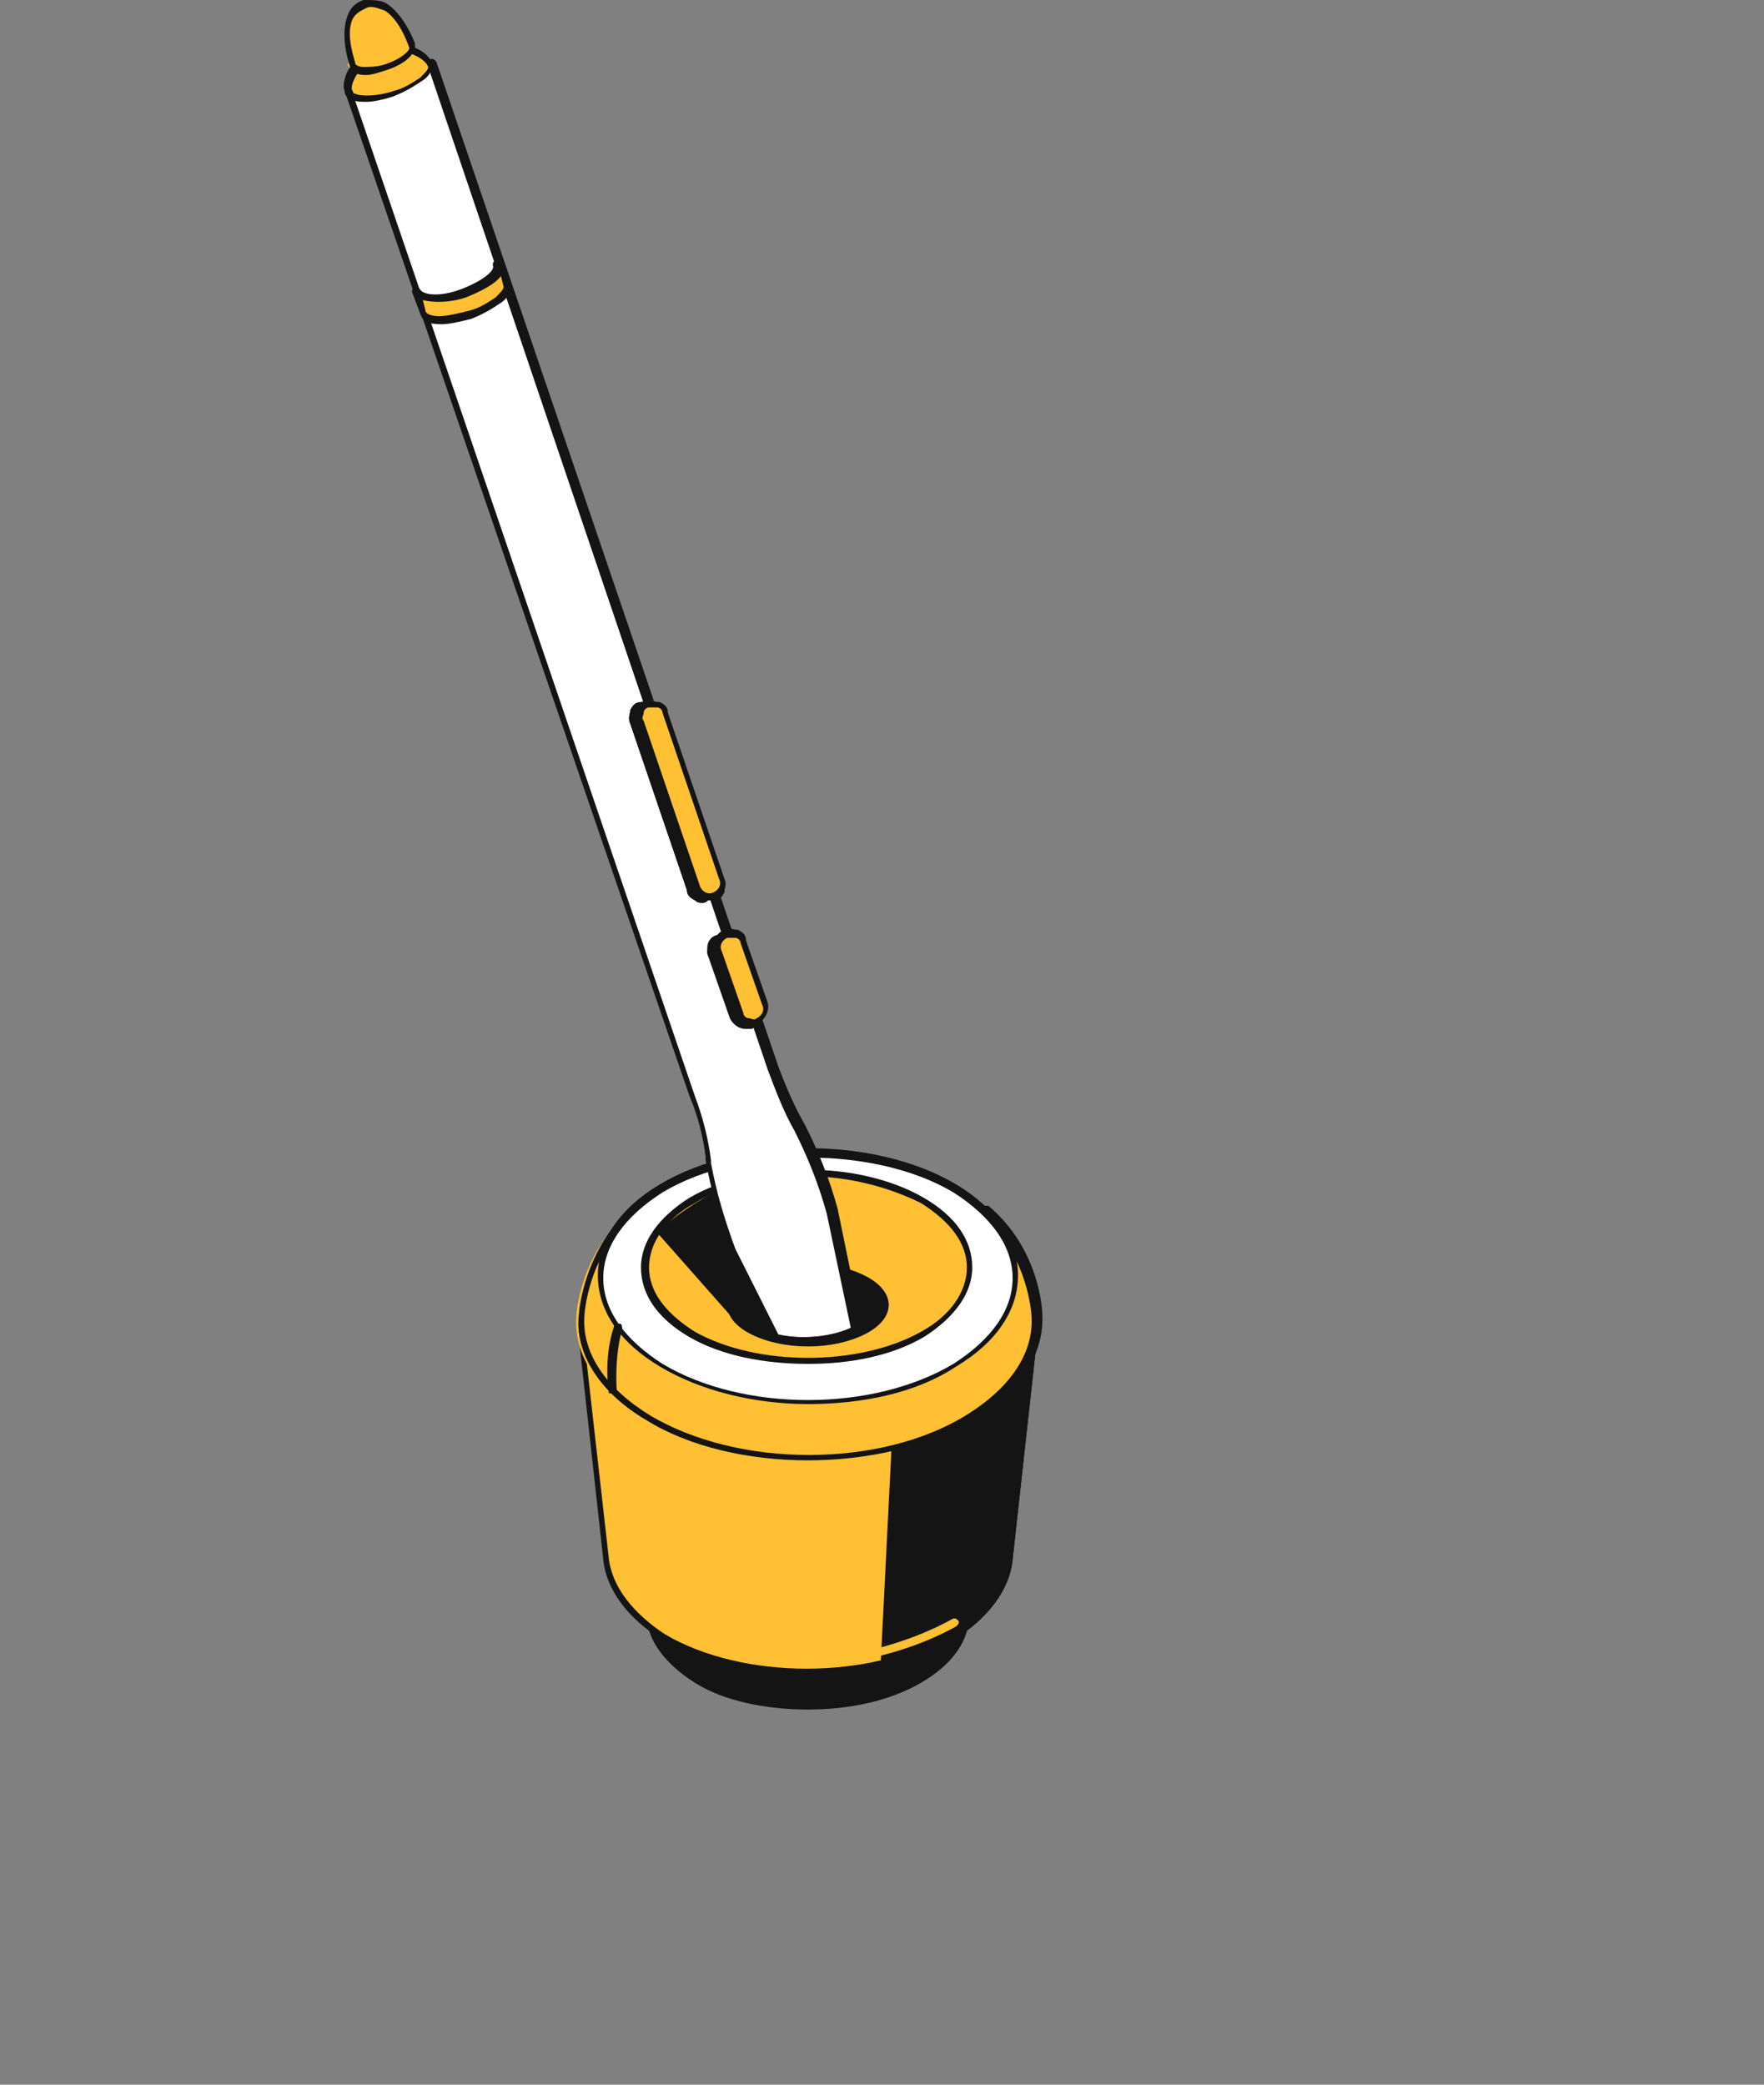 <?xml version="1.0" encoding="UTF-8"?> <svg xmlns="http://www.w3.org/2000/svg" width="132" height="156" viewBox="0 0 132 156" fill="none"><rect x="0" y="0" width="132" height="156" fill="#808080" stroke="none"/> <path d="M68.721 115.697C64.085 112.889 56.629 112.889 51.994 115.697C47.359 118.504 47.359 122.915 51.994 125.722C56.629 128.529 64.085 128.529 68.721 125.722C73.356 122.915 73.356 118.504 68.721 115.697Z" fill="#141414"></path> <path d="M60.458 127.928C57.435 127.928 54.211 127.326 51.994 125.923C49.777 124.519 48.367 122.715 48.367 120.709C48.367 118.704 49.576 116.9 51.994 115.496C56.629 112.689 64.287 112.689 68.922 115.496C71.139 116.9 72.55 118.704 72.55 120.709C72.55 122.715 71.341 124.519 68.922 125.923C66.504 127.326 63.481 127.928 60.458 127.928ZM60.458 113.892C57.435 113.892 54.413 114.493 52.196 115.897C49.979 117.1 48.77 118.905 48.77 120.709C48.77 122.514 49.979 124.118 52.196 125.522C56.629 128.329 64.086 128.329 68.721 125.522C70.938 124.319 72.147 122.514 72.147 120.709C72.147 118.905 70.938 117.301 68.721 115.897C66.303 114.493 63.481 113.892 60.458 113.892Z" fill="#141414"></path> <path d="M77.387 100.057H60.459H43.53L45.344 116.499C45.545 118.704 46.956 120.71 49.778 122.314C55.622 125.923 65.295 125.923 71.139 122.314C73.961 120.71 75.371 118.504 75.573 116.499L77.387 100.057Z" fill="#FFC033"></path> <path d="M60.458 125.321C56.629 125.321 52.599 124.519 49.576 122.715C46.956 121.111 45.344 118.905 45.142 116.699L43.329 100.257V100.057H43.53H77.387H77.588V100.257L75.774 116.699C75.573 118.905 73.961 121.111 71.341 122.715C68.318 124.519 64.287 125.321 60.458 125.321ZM45.545 116.499C45.545 116.499 45.747 116.499 45.545 116.499C45.747 118.704 47.359 120.71 49.778 122.314C55.622 125.722 65.094 125.722 70.938 122.314C73.558 120.71 74.968 118.704 75.17 116.699L76.984 100.458H43.732L45.545 116.499Z" fill="#141414"></path> <path d="M66.907 108.278L66.101 124.519C67.915 124.118 69.729 123.316 71.14 122.514C73.961 120.91 75.372 118.704 75.573 116.699L77.387 100.257H65.094L66.907 108.278Z" fill="#141414"></path> <path d="M66.101 124.72C65.9 124.72 65.9 124.72 66.101 124.72C65.9 124.519 65.9 124.519 65.9 124.519L66.706 108.478L64.892 100.257V100.057H65.094H77.387H77.588V100.257L75.775 116.699C75.573 118.905 73.961 121.111 71.341 122.715C69.729 123.517 68.117 124.319 66.101 124.72ZM65.295 100.257L67.109 108.278L66.303 124.118C68.117 123.717 69.729 123.116 70.938 122.314C73.558 120.71 74.968 118.704 75.17 116.699L76.984 100.458H65.295V100.257Z" fill="#141414"></path> <path d="M77.387 98.452C77.387 98.452 77.185 93.841 73.356 90.632H69.93C64.086 88.226 56.428 88.226 50.584 90.632H47.158C43.329 93.841 43.127 98.452 43.127 98.452C42.926 101.26 44.538 104.067 48.165 106.072C54.816 110.082 65.497 110.082 72.147 106.072C75.976 104.067 77.79 101.26 77.387 98.452Z" fill="#FFC033"></path> <path d="M60.459 109.28C56.025 109.28 51.591 108.278 48.367 106.272C44.941 104.267 42.926 101.26 43.329 98.252C43.329 98.051 43.732 93.44 47.359 90.231H47.561H50.987C56.831 87.825 64.489 87.825 70.333 90.231H73.759H73.961C77.79 93.44 77.991 98.051 77.991 98.252C78.193 101.26 76.379 104.067 72.953 106.272C69.326 108.278 64.892 109.28 60.459 109.28ZM47.561 90.833C43.933 93.841 43.732 98.452 43.732 98.452C43.53 101.26 45.344 103.866 48.569 105.871C55.219 109.882 65.9 109.882 72.349 105.871C75.573 103.866 77.387 101.26 77.185 98.452C77.185 98.452 76.984 93.841 73.356 90.833H70.132C70.132 90.833 70.132 90.833 69.93 90.833C64.288 88.427 56.63 88.427 50.785 90.833C50.785 90.833 50.785 90.833 50.584 90.833H47.561Z" fill="#141414"></path> <path d="M71.341 89.028C65.295 85.419 55.42 85.419 49.375 89.028C43.329 92.637 43.329 98.653 49.375 102.262C55.42 105.871 65.295 105.871 71.341 102.262C77.588 98.452 77.588 92.637 71.341 89.028Z" fill="white"></path> <path d="M60.458 105.069C56.428 105.069 52.397 104.067 49.374 102.262C46.352 100.458 44.739 98.051 44.739 95.445C44.739 92.838 46.352 90.432 49.374 88.627C55.42 85.018 65.496 85.018 71.542 88.627C74.565 90.432 76.177 92.838 76.177 95.445C76.177 98.051 74.565 100.458 71.542 102.262C68.519 104.267 64.489 105.069 60.458 105.069ZM60.458 86.622C56.428 86.622 52.599 87.424 49.576 89.229C46.755 91.033 45.142 93.239 45.142 95.645C45.142 98.051 46.755 100.257 49.576 102.062C55.622 105.671 65.295 105.671 71.341 102.062C74.162 100.257 75.774 98.051 75.774 95.645C75.774 93.239 74.162 91.033 71.341 89.229C68.318 87.424 64.287 86.622 60.458 86.622Z" fill="#141414"></path> <path d="M69.124 89.83C64.288 87.023 56.63 87.023 51.793 89.83C46.956 92.638 46.956 97.049 51.793 99.656C56.63 102.463 64.288 102.463 69.124 99.656C73.759 97.049 73.759 92.638 69.124 89.83Z" fill="#FFC033"></path> <path d="M60.459 102.062C57.234 102.062 54.01 101.46 51.591 100.057C49.173 98.653 47.964 96.848 47.964 94.843C47.964 92.838 49.375 91.033 51.591 89.63C56.428 86.823 64.287 86.823 69.124 89.63C71.543 91.033 72.752 92.838 72.752 94.843C72.752 96.848 71.341 98.653 69.124 100.057C66.706 101.46 63.683 102.062 60.459 102.062ZM60.459 88.026C57.436 88.026 54.211 88.627 51.994 90.031C49.778 91.234 48.568 93.039 48.568 94.843C48.568 96.648 49.778 98.252 51.994 99.656C56.63 102.262 64.287 102.262 68.923 99.656C71.139 98.453 72.349 96.648 72.349 94.843C72.349 93.039 71.139 91.434 68.923 90.031C66.504 88.828 63.481 88.026 60.459 88.026Z" fill="#141414"></path> <path d="M64.691 95.445C62.272 94.242 58.645 94.242 56.226 95.445C53.808 96.648 53.808 98.653 56.226 99.856C58.645 101.059 62.272 101.059 64.691 99.856C67.109 98.653 67.109 96.648 64.691 95.445Z" fill="#141414"></path> <path d="M64.892 124.118C64.69 124.118 60.055 123.717 56.428 122.915C56.226 122.915 56.226 122.715 56.226 122.514C56.226 122.314 56.428 122.314 56.629 122.314C60.257 123.116 64.892 123.517 64.892 123.517C64.892 123.517 68.116 122.915 71.341 121.111C71.542 121.111 71.542 121.111 71.744 121.311C71.744 121.512 71.744 121.512 71.542 121.712C68.318 123.517 64.892 124.118 64.892 124.118Z" fill="#FFC033"></path> <path d="M45.747 104.267C45.545 104.267 45.545 104.267 45.545 104.067C45.545 104.067 45.142 101.661 45.948 99.254C45.948 99.054 46.15 99.054 46.351 99.054C46.553 99.054 46.553 99.254 46.553 99.455C45.948 101.661 46.15 104.067 46.15 104.067C46.15 104.267 45.948 104.267 45.747 104.267Z" fill="#141414"></path> <path d="M49.173 92.237L55.017 98.853L58.242 94.843L53.808 89.028C53.808 89.028 50.987 90.432 49.173 92.237Z" fill="#141414"></path> <path d="M52.801 86.622C53.204 89.028 53.808 91.033 54.614 93.038L58.04 99.856C60.056 100.257 62.272 100.056 63.885 99.254L62.071 90.432C61.466 88.226 60.66 86.221 59.653 84.216C58.846 82.812 58.242 81.208 57.637 79.805L32.245 4.612L25.998 6.617L51.592 81.81C52.196 83.414 52.599 85.018 52.801 86.622Z" fill="white"></path> <path d="M60.257 100.458C59.451 100.458 58.846 100.458 58.242 100.257C58.242 100.257 58.04 100.257 58.04 100.057L54.614 93.239C53.808 91.234 53.203 89.028 52.8 86.823V86.622C52.599 85.018 52.196 83.414 51.591 82.01L25.796 6.817V6.617C25.796 6.617 25.796 6.416 25.997 6.416L32.245 4.411C32.446 4.411 32.446 4.411 32.648 4.612L58.242 79.805C58.846 81.409 59.451 82.812 60.257 84.216C61.265 86.221 62.071 88.226 62.675 90.432L64.489 99.254C64.489 99.455 64.489 99.455 64.287 99.455C63.078 100.257 61.668 100.458 60.257 100.458ZM58.242 99.856C60.055 100.257 62.071 100.057 63.683 99.455L61.869 90.833C61.265 88.627 60.459 86.622 59.451 84.617C58.645 83.213 58.04 81.609 57.436 80.005L32.043 5.013L26.401 7.018L51.994 82.01C52.599 83.614 53.002 85.219 53.203 86.823V87.023C53.607 89.229 54.211 91.234 55.017 93.439L58.242 99.856Z" fill="#141414"></path> <path d="M25.997 6.817C26.199 7.419 27.811 7.62 29.423 7.018C31.035 6.416 32.245 5.414 32.043 4.812C31.842 4.211 30.028 3.208 28.214 3.81C26.803 4.211 25.796 6.015 25.997 6.817Z" fill="#FFC033"></path> <path d="M27.408 7.62C27.005 7.62 26.602 7.62 26.199 7.419C25.997 7.219 25.796 7.219 25.796 6.818C25.594 6.416 25.796 5.614 26.199 5.013C26.4 4.612 27.206 3.81 28.214 3.409C30.028 2.807 32.043 3.81 32.245 4.612C32.446 5.013 32.245 5.614 31.64 6.015C31.035 6.416 30.431 6.818 29.423 7.219C28.819 7.419 28.013 7.62 27.408 7.62ZM29.625 3.81C29.222 3.81 29.02 3.81 28.617 4.01C27.61 4.411 27.206 5.013 26.803 5.414C26.4 6.015 26.199 6.617 26.4 6.818C26.4 6.818 26.4 7.018 26.602 7.018C27.005 7.219 28.214 7.219 29.423 6.818C30.229 6.617 30.834 6.216 31.439 5.815C31.842 5.414 32.043 5.213 32.043 5.013C31.842 4.411 30.633 3.81 29.625 3.81Z" fill="#141414"></path> <path d="M34.663 22.056C36.275 21.455 37.484 20.452 37.283 19.851C37.283 19.851 37.686 21.054 37.887 21.455C38.089 22.056 36.88 23.059 35.267 23.66C33.655 24.262 32.043 24.262 31.841 23.46C31.64 23.059 31.237 21.856 31.237 21.856C31.438 22.457 33.051 22.457 34.663 22.056Z" fill="#FFC033"></path> <path d="M33.051 24.262C32.043 24.262 31.64 24.062 31.439 23.46L30.834 21.856C30.834 21.655 30.834 21.655 31.035 21.455C31.237 21.455 31.237 21.455 31.439 21.655C31.64 22.056 32.849 22.257 34.462 21.655C36.074 21.054 37.081 20.252 36.88 19.851C36.88 19.65 36.88 19.65 37.081 19.45C37.283 19.45 37.283 19.45 37.484 19.65L38.089 21.254C38.291 21.655 38.089 22.257 37.484 22.658C36.88 23.059 36.275 23.46 35.268 23.861C34.462 24.062 33.655 24.262 33.051 24.262ZM31.64 22.457L31.842 23.26C31.842 23.46 32.245 23.661 32.849 23.661C33.454 23.661 34.26 23.46 35.066 23.26C35.872 23.059 36.477 22.658 37.081 22.257C37.484 21.856 37.686 21.655 37.686 21.455L37.484 20.653C37.081 21.254 35.872 21.856 34.864 22.257C33.655 22.658 32.446 22.658 31.64 22.457Z" fill="#141414"></path> <path d="M27.207 0.401C29.625 -0.401 30.633 3.409 30.633 3.409C30.834 3.81 29.826 4.612 28.617 5.013C27.408 5.414 26.199 5.414 25.997 4.812C26.401 4.812 24.99 1.203 27.207 0.401Z" fill="#FFC033"></path> <path d="M27.408 5.614C27.206 5.614 27.206 5.614 27.408 5.614C26.4 5.614 26.199 5.213 26.199 5.013C26.199 5.013 25.393 2.807 25.997 1.203C26.199 0.602 26.602 0.201 27.206 0C27.811 0 28.416 0 28.819 0.201C30.229 1.003 31.035 3.208 31.035 3.208C31.237 4.01 30.229 4.812 29.02 5.213C28.416 5.414 27.811 5.614 27.408 5.614ZM27.408 0.602C27.005 0.802 26.602 1.003 26.4 1.404C25.796 2.607 26.602 4.612 26.602 4.812C26.602 4.812 26.803 5.013 27.206 5.013C27.61 5.013 28.214 5.013 28.819 4.812C30.028 4.411 30.632 3.81 30.632 3.609C30.632 3.609 30.028 1.604 28.819 0.802C28.214 0.602 27.811 0.401 27.408 0.602Z" fill="#141414"></path> <path d="M52.8 67.172C53.404 66.972 53.606 66.37 53.404 65.769L49.172 53.337C48.971 52.735 48.366 52.535 47.762 52.735C47.157 52.936 46.956 53.537 47.157 54.139L51.389 66.571C51.792 67.172 52.397 67.373 52.8 67.172Z" fill="#141414"></path> <path d="M52.599 67.573C52.397 67.573 52.196 67.573 51.994 67.373C51.591 67.172 51.389 66.972 51.389 66.571L47.157 54.139C46.956 53.738 47.157 53.537 47.157 53.136C47.359 52.735 47.56 52.535 47.964 52.535C48.568 52.334 49.374 52.735 49.576 53.337L53.808 65.769C54.009 66.17 53.808 66.37 53.808 66.771C53.606 67.172 53.405 67.373 53.002 67.373C52.8 67.573 52.599 67.573 52.599 67.573ZM48.367 53.136H48.165C47.964 53.136 47.762 53.337 47.762 53.537C47.762 53.738 47.56 53.938 47.762 54.139L51.994 66.571C51.994 66.771 52.196 66.972 52.397 66.972C52.599 66.972 52.8 67.172 53.002 66.972C53.203 66.972 53.405 66.771 53.405 66.571C53.405 66.37 53.606 66.17 53.405 65.969L49.173 53.537C48.971 53.337 48.568 53.136 48.367 53.136Z" fill="#141414"></path> <path d="M56.025 76.597C56.63 76.396 56.831 75.794 56.63 75.193L55.018 70.581C54.816 69.98 54.212 69.779 53.607 69.98C53.002 70.18 52.801 70.782 53.002 71.383L54.614 75.995C55.018 76.597 55.622 76.797 56.025 76.597Z" fill="#141414"></path> <path d="M55.824 76.998C55.219 76.998 54.816 76.596 54.614 76.195L53.002 71.584C52.801 71.183 53.002 70.982 53.002 70.581C53.204 70.18 53.405 69.98 53.808 69.98C54.211 69.779 54.413 69.98 54.816 69.98C55.219 70.18 55.42 70.38 55.42 70.781L57.033 75.393C57.234 75.995 56.831 76.797 56.227 76.998C56.025 76.998 55.824 76.998 55.824 76.998ZM54.211 70.18H54.01C53.808 70.18 53.607 70.38 53.607 70.581C53.607 70.781 53.405 70.982 53.607 71.183L55.219 75.794C55.42 76.195 55.824 76.396 56.227 76.195C56.63 75.995 56.831 75.594 56.63 75.193L55.017 70.581C55.017 70.38 54.816 70.18 54.614 70.18C54.413 70.38 54.211 70.18 54.211 70.18Z" fill="#141414"></path> <path d="M53.405 66.972C54.009 66.771 54.211 66.17 54.009 65.568L49.777 53.136C49.576 52.535 48.971 52.334 48.367 52.535C47.762 52.735 47.561 53.337 47.762 53.938L51.994 66.37C52.196 66.972 52.8 67.172 53.405 66.972Z" fill="#FFC033"></path> <path d="M53.002 67.373C52.397 67.373 51.994 66.972 51.793 66.571L47.561 54.139C47.359 53.738 47.561 53.537 47.561 53.136C47.762 52.735 47.964 52.535 48.367 52.535C48.77 52.334 48.971 52.535 49.374 52.535C49.778 52.735 49.979 52.936 49.979 53.337L54.211 65.769C54.413 66.17 54.211 66.37 54.211 66.771C54.01 67.172 53.808 67.373 53.405 67.373C53.405 67.373 53.203 67.373 53.002 67.373ZM48.77 52.936H48.568C48.367 52.936 48.165 53.136 48.165 53.337C48.165 53.537 47.964 53.738 48.165 53.938L52.397 66.37C52.599 66.771 53.002 66.972 53.405 66.771C53.808 66.571 54.01 66.17 53.808 65.769L49.576 53.337C49.576 53.136 49.374 52.936 49.173 52.936C49.173 52.936 48.971 52.936 48.77 52.936Z" fill="#141414"></path> <path d="M56.63 76.396C57.234 76.195 57.436 75.594 57.234 74.992L55.622 70.38C55.421 69.779 54.816 69.578 54.211 69.779C53.607 69.979 53.405 70.581 53.607 71.182L55.219 75.794C55.421 76.396 56.025 76.596 56.63 76.396Z" fill="#FFC033"></path> <path d="M56.226 76.797C56.025 76.797 55.823 76.797 55.622 76.596C55.219 76.396 55.017 76.195 55.017 75.794L53.405 71.183C53.203 70.581 53.606 69.779 54.211 69.578C54.614 69.378 54.816 69.578 55.219 69.578C55.622 69.779 55.823 69.979 55.823 70.38L57.435 74.992C57.637 75.594 57.234 76.396 56.629 76.596C56.629 76.797 56.428 76.797 56.226 76.797ZM54.614 70.18H54.413C54.01 70.38 53.808 70.781 54.01 71.183L55.622 75.794C55.622 75.995 55.823 76.195 56.025 76.195C56.226 76.195 56.428 76.396 56.629 76.195C57.032 75.995 57.234 75.594 57.032 75.193L55.42 70.581C55.42 70.38 55.219 70.18 55.017 70.18C55.017 70.18 54.816 70.18 54.614 70.18Z" fill="#141414"></path> </svg> 